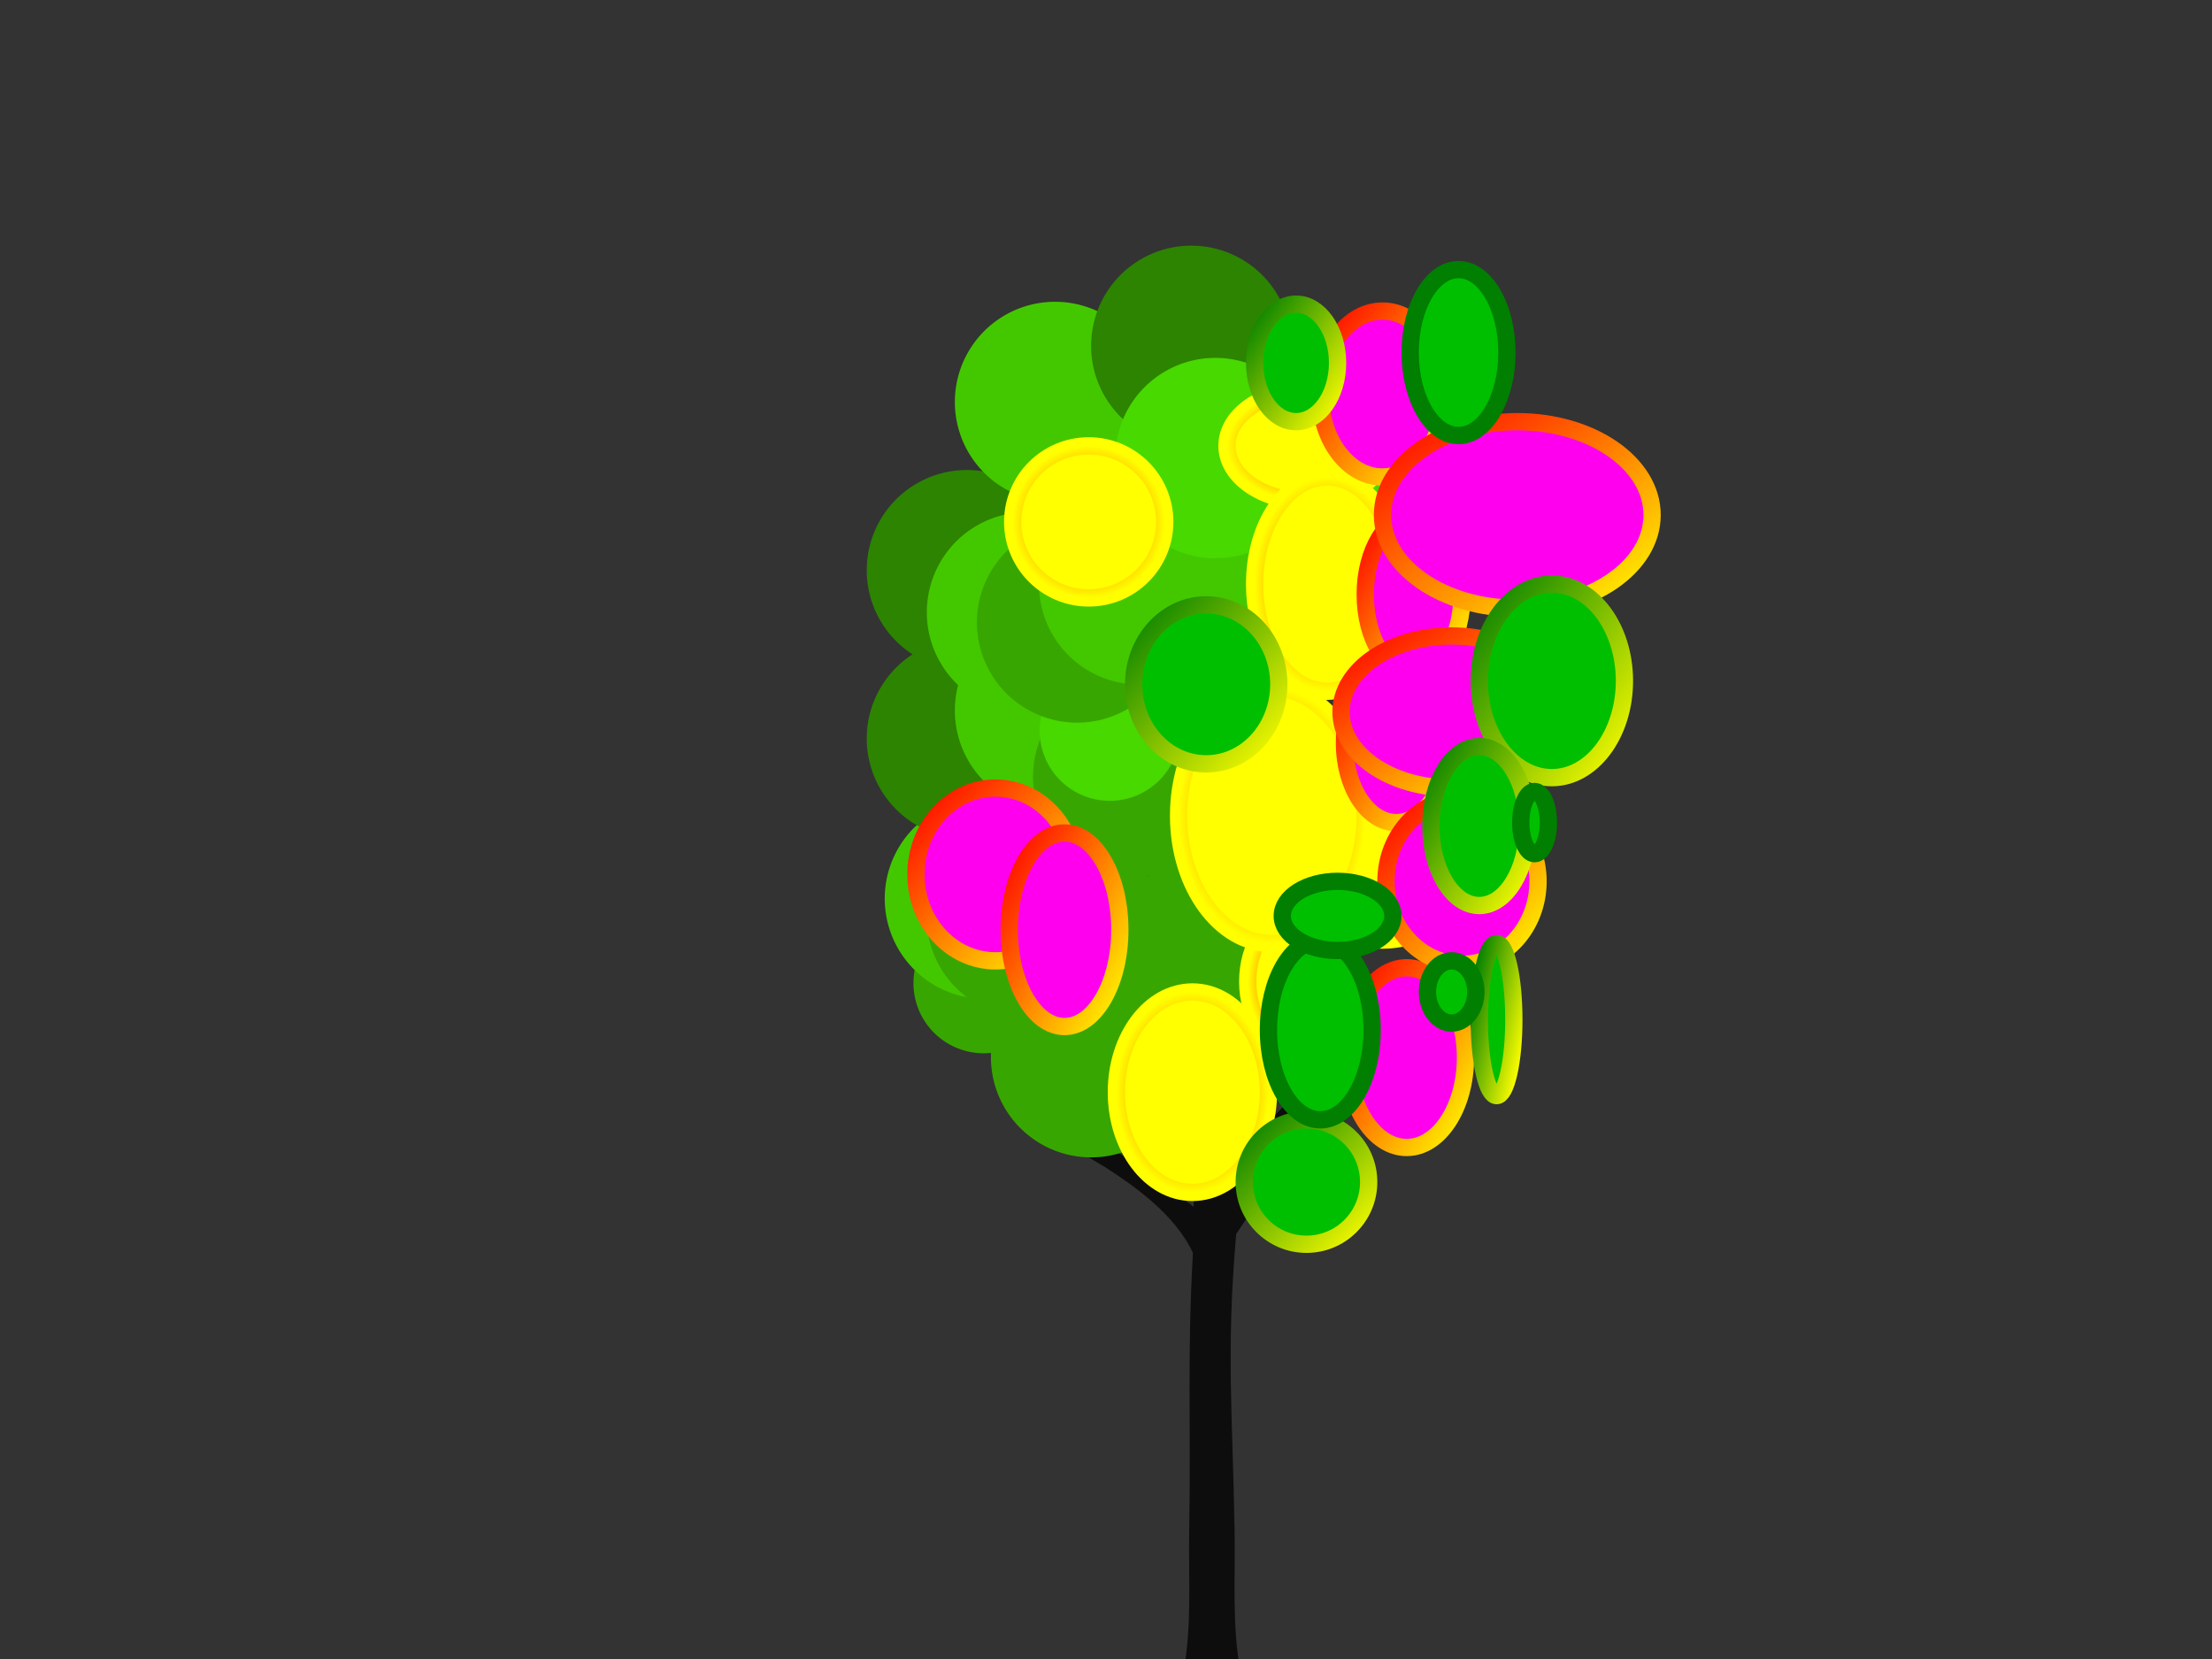 <?xml version="1.0"?><svg width="640" height="480" xmlns="http://www.w3.org/2000/svg" xmlns:xlink="http://www.w3.org/1999/xlink">
 <rect width="100%" height="100%" fill="#333333" stroke="none"/>
 <title>FancyTree</title>
 <defs>
  <radialGradient r="0.5" cy="0.5" cx="0.5" id="svg_6">
   <stop stop-color="#ff0000" offset="0"/>
   <stop stop-color="#ffff00" offset="1"/>
  </radialGradient>
  <linearGradient y2="1" x2="1" y1="0" x1="0" id="svg_19">
   <stop stop-color="#ff0000" offset="0"/>
   <stop stop-color="#ffff00" offset="1"/>
  </linearGradient>
  <linearGradient y2="1" x2="1" y1="0" x1="0" id="svg_29">
   <stop stop-color="#007f00" offset="0"/>
   <stop stop-color="#ffff00" offset="1"/>
  </linearGradient>
  <linearGradient y2="1" x2="1" y1="0" x1="0" id="svg_37">
   <stop stop-color="#007f00" offset="0"/>
   <stop stop-color="#007f00" offset="1"/>
  </linearGradient>
 </defs>
 <g>
  <title>Layer 1</title>
  <g id="g2488">
   <path fill="#000000" fill-opacity="0.75" fill-rule="nonzero" stroke-width="1pt" id="path1745" d="m343.85,172.827l-6.476,0.223c0.93,11.483 2.522,22.834 4.288,34.214c0.784,4.997 1.663,10.141 2.412,15.276c-5.919,-10.62 -13.532,-20.367 -23.628,-28.943c-8.187,-6.169 -16.698,-11.229 -25.951,-15.633l-7.995,7.772c8.292,3.817 15.938,8.242 23.315,13.623c9.572,7.903 16.844,17.008 22.467,26.978c-10.201,-5.629 -21.752,-9.802 -32.204,-13.668c-5.987,-2.036 -11.941,-3.884 -18.045,-5.539l-2.591,4.377c5.839,1.574 11.525,3.342 17.241,5.315c11.629,4.381 22.929,9.466 33.678,15.722c0.561,0.327 5.096,4.389 8.397,7.325c2.234,5.743 4.03,11.758 5.449,17.955c-5.895,-2.256 -18.874,-6.955 -23.896,-8.174c-5.1,-1.044 -10.099,-1.804 -15.276,-2.367l-1.161,4.824c4.729,0.514 9.279,1.216 13.936,2.189c9.572,2.363 18.436,6.697 27.648,9.648c0.388,2.073 0.802,4.138 1.117,6.253c0.806,6.674 1.477,13.764 1.608,20.859l-1.653,6.476c-7.079,-2.951 -12.63,-5.238 -16.348,-6.789c-18.578,-7.678 -37.304,-14.439 -56.948,-18.849l-4.288,8.799c15.542,3.365 30.344,8.693 44.978,14.695c-6.537,0.403 -13.035,1.101 -19.608,2.68c-1.536,0.448 -3.064,0.892 -4.601,1.34l2.903,4.511c1.394,-0.402 2.759,-0.804 4.154,-1.206c9.726,-2.33 19.632,-2.692 29.568,-2.501c7.771,2.896 15.482,4.902 18.134,11.613c-0.413,10.606 0.386,18.633 0.849,29.166c0.017,0.844 0.028,4.509 0.045,8.174c-6.048,-4.761 -17.312,-12.778 -20.546,-14.829c-6.67,-3.977 -13.379,-7.735 -20.278,-11.3l-4.199,3.707c6.674,3.488 13.174,7.165 19.608,11.077c7.84,5.099 19.869,13.296 25.191,24.655c-1.688,30.531 -0.55,48.111 -1.072,80.576c-0.253,13.091 0.844,27.514 -1.653,40.467l16.482,0c-2.497,-12.952 -1.444,-27.376 -1.697,-40.467c-0.554,-34.503 -2.493,-51.42 0.447,-85.847c0.005,-0.044 -0.005,-0.09 0,-0.134c6.88,-10.481 15.37,-22.438 19.653,-27.514c9.211,-9.914 23.224,-20.671 34.884,-27.603l-9.424,-7.146c-5.76,3.47 -11.157,7.318 -16.303,11.479c2.433,-5.776 5.106,-12.209 5.896,-14.516l-5.092,0.849c-1.61,4.304 -6.037,13.756 -9.514,21.618c-2.978,2.776 -6.059,5.408 -8.888,8.397c-4.029,4.618 -4.462,5.224 -7.95,9.335c2.61,-17.196 6.273,-34.204 12.506,-50.516c0.368,-0.939 0.82,-1.837 1.206,-2.769c5.592,-2.715 10.992,-6.181 15.856,-8.978c5.15,-2.852 10.344,-5.466 15.722,-7.861l-3.975,-4.065c-5.638,2.484 -11.112,5.146 -16.526,8.084c-2.025,1.136 -4.766,2.873 -7.325,4.467c5.788,-12.022 12.969,-23.41 20.903,-34.124c10.542,-0.273 20.902,0.252 31.221,2.859l2.591,-4.601c-9.986,-2.54 -19.781,-3.07 -29.792,-3.484c6.69,-8.431 13.873,-16.454 21.037,-24.477l-12.328,-5.003c-8.137,9.123 -16.398,18.174 -23.851,27.871c-4.302,5.739 -8.271,11.666 -12.06,17.732c-0.124,-7.992 -0.107,-15.992 -0.179,-23.896c-0.093,-12.018 -0.543,-24.018 -1.474,-36l-6.432,0.223c0.939,11.903 1.343,23.838 1.251,35.777c-0.111,12.225 0.316,24.709 -0.67,36.938c-2.913,5.538 -5.6,11.214 -7.906,17.062c-0.219,-2.636 -0.439,-5.262 -0.849,-7.861c-1.614,-8.931 -3.776,-17.495 -6.521,-25.683c-1.22,-12.41 -2.771,-24.561 -4.913,-36.894c-1.919,-11.289 -3.598,-22.53 -4.556,-33.946z"/>
   <path fill="#38a600" fill-rule="evenodd" stroke-width="1pt" id="path2432" d="m304.867,284.45a20.287,20.287 0 1 0-40.574,0a20.287,20.287 0 1 040.574,0z"/>
   <use y="0" xlink:href="#path2432" x="0" width="744.094" transform="matrix(1.429,0,0,1.429,-17.939,-234.499) " id="use2461" height="1052.362"/>
   <use y="0" xlink:href="#path2432" x="0" width="744.094" transform="matrix(1.429,0,0,1.429,-90.971,-100.606) " id="use2462" height="1052.362"/>
   <path fill="#2c8400" fill-rule="evenodd" stroke-width="1pt" id="path2463" d="m325.153,183.016a20.287,20.287 0 1 0-40.574,0a20.287,20.287 0 1 040.574,0z"/>
   <use y="0" xlink:href="#path2463" x="0" width="744.094" transform="matrix(1.429,0,0,1.429,-70.684,-120.893) " id="use2464" height="1052.362"/>
   <use y="0" xlink:href="#path2463" x="0" width="744.094" transform="matrix(1.429,0,0,1.429,-90.971,-15.401) " id="use2465" height="1052.362"/>
   <path fill="#43c800" fill-rule="evenodd" stroke-width="1pt" id="path2466" d="m308.924,211.417a20.287,20.287 0 1 0-40.574,0a20.287,20.287 0 1 040.574,0z"/>
   <use y="0" xlink:href="#path2466" x="0" width="744.094" transform="matrix(1.429,0,0,1.429,-127.488,-42.122) " id="use2467" height="1052.362"/>
   <use y="0" xlink:href="#path2466" x="0" width="744.094" transform="matrix(1.429,0,0,1.429,-54.455,-116.835) " id="use2468" height="1052.362"/>
   <use y="0" xlink:href="#path2463" x="0" width="744.094" transform="matrix(1.429,0,0,1.429,-155.889,-47.86) " id="use2470" height="1052.362"/>
   <use y="0" xlink:href="#path2432" x="0" width="744.094" transform="matrix(1.429,0,0,1.429,-90.971,-129.007) " id="use2471" height="1052.362"/>
   <use y="0" xlink:href="#path2466" x="0" width="744.094" transform="matrix(1.429,0,0,1.429,-107.201,-96.548) " id="use2472" height="1052.362"/>
   <use y="0" xlink:href="#path2463" x="0" width="744.094" transform="matrix(1.429,0,0,1.429,-155.889,-96.548) " id="use2473" height="1052.362"/>
   <use y="0" xlink:href="#path2432" x="0" width="744.094" transform="matrix(1.429,0,0,1.429,-46.34,-145.237) " id="use2474" height="1052.362"/>
   <use y="0" xlink:href="#path2466" x="0" width="744.094" transform="matrix(1.429,0,0,1.429,-107.201,-185.811) " id="use2475" height="1052.362"/>
   <use y="0" xlink:href="#path2463" x="0" width="744.094" transform="matrix(1.429,0,0,1.429,-99.086,-47.86) " id="use2476" height="1052.362"/>
   <use y="0" xlink:href="#path2432" x="0" width="744.094" transform="matrix(1.429,0,0,1.429,-78.799,-181.753) " id="use2477" height="1052.362"/>
   <use y="0" xlink:href="#path2432" x="0" width="744.094" transform="matrix(1.429,0,0,1.429,-109.577,-141.179) " id="use2478" height="1052.362"/>
   <path fill="#47d900" fill-rule="evenodd" stroke-width="1pt" id="path2479" d="m341.383,211.417a20.287,20.287 0 1 0-40.574,0a20.287,20.287 0 1 040.574,0z"/>
   <use y="0" xlink:href="#path2479" x="0" width="744.094" transform="matrix(1.429,0,0,1.429,-66.627,-137.122) " id="use2481" height="1052.362"/>
   <use y="0" xlink:href="#path2463" x="0" width="744.094" transform="matrix(1.429,0,0,1.429,-90.971,-161.466) " id="use2482" height="1052.362"/>
   <use y="0" xlink:href="#path2466" x="0" width="744.094" transform="matrix(1.429,0,0,1.429,-115.315,-124.95) " id="use2483" height="1052.362"/>
   <use y="0" xlink:href="#path2432" x="0" width="744.094" transform="matrix(1.429,0,0,1.429,-95.029,-226.384) " id="use2484" height="1052.362"/>
   <use y="0" xlink:href="#path2466" x="0" width="744.094" transform="matrix(1.429,0,0,1.429,-82.857,-133.065) " id="use2485" height="1052.362"/>
   <use y="0" xlink:href="#path2479" x="0" width="744.094" transform="matrix(1.429,0,0,1.429,-107.201,-169.581) " id="use2486" height="1052.362"/>
  </g>
  <ellipse id="svg_1" cy="190" cx="-297" stroke-width="5" stroke="#000000" fill="#ffff00"/>
  <ellipse ry="25" rx="26" id="svg_12" cy="247" cx="400" stroke-width="5" stroke="url(#svg_6)" fill="#ffff00"/>
  <ellipse ry="29" rx="22" id="svg_13" cy="316" cx="345" stroke-width="5" stroke="url(#svg_6)" fill="#ffff00"/>
  <ellipse ry="19" rx="13" id="svg_14" cy="284" cx="374" stroke-width="5" stroke="url(#svg_6)" fill="#ffff00"/>
  <ellipse ry="22" rx="22" id="svg_15" cy="151" cx="315" stroke-width="5" stroke="url(#svg_6)" fill="#ffff00"/>
  <ellipse ry="16" rx="23" id="svg_16" cy="129" cx="378" stroke-width="5" stroke="url(#svg_6)" fill="#ffff00"/>
  <ellipse ry="37" rx="27" id="svg_17" cy="236" cx="368" stroke-width="5" stroke="url(#svg_6)" fill="#ffff00"/>
  <ellipse ry="31" rx="21" id="svg_18" cy="169" cx="384" stroke-width="5" stroke="url(#svg_6)" fill="#ffff00"/>
  <ellipse ry="23" rx="15" id="svg_20" cy="215" cx="404" stroke-width="5" stroke="url(#svg_19)" fill="#ff00ee"/>
  <ellipse ry="23" rx="14" id="svg_21" cy="172" cx="409" stroke-width="5" stroke="url(#svg_19)" fill="#ff00ee"/>
  <ellipse ry="26" rx="17" id="svg_22" cy="306" cx="407" stroke-width="5" stroke="url(#svg_19)" fill="#ff00ee"/>
  <ellipse ry="24" rx="22" id="svg_23" cy="255" cx="423" stroke-width="5" stroke="url(#svg_19)" fill="#ff00ee"/>
  <ellipse ry="22" rx="32" id="svg_24" cy="206" cx="420" stroke-width="5" stroke="url(#svg_19)" fill="#ff00ee"/>
  <ellipse ry="24" rx="18" id="svg_25" cy="114" cx="400" stroke-width="5" stroke="url(#svg_19)" fill="#ff00ee"/>
  <ellipse ry="27" rx="39" id="svg_26" cy="149" cx="439" stroke-width="5" stroke="url(#svg_19)" fill="#ff00ee"/>
  <ellipse ry="25" rx="23" id="svg_27" cy="253" cx="288" stroke-width="5" stroke="url(#svg_19)" fill="#ff00ee"/>
  <ellipse ry="28" rx="16" id="svg_28" cy="269" cx="308" stroke-width="5" stroke="url(#svg_19)" fill="#ff00ee"/>
  <ellipse ry="23" rx="21" id="svg_30" cy="198" cx="349" stroke-width="5" stroke="url(#svg_29)" fill="#00bf00"/>
  <ellipse ry="17" rx="12" id="svg_31" cy="105" cx="375" stroke-width="5" stroke="url(#svg_29)" fill="#00bf00"/>
  <ellipse ry="28" rx="21" id="svg_32" cy="197" cx="449" stroke-width="5" stroke="url(#svg_29)" fill="#00bf00"/>
  <ellipse ry="23" rx="14" id="svg_33" cy="239" cx="428" stroke-width="5" stroke="url(#svg_29)" fill="#00bf00"/>
  <ellipse ry="18" rx="18" id="svg_34" cy="342" cx="378" stroke-width="5" stroke="url(#svg_29)" fill="#00bf00"/>
  <ellipse ry="22" rx="5" id="svg_35" cy="295" cx="433" stroke-width="5" stroke="url(#svg_29)" fill="#00bf00"/>
  <ellipse id="svg_36" cy="235" cx="693" stroke-width="5" stroke="url(#svg_29)" fill="#00bf00"/>
  <ellipse ry="26" rx="15" id="svg_38" cy="298" cx="382" stroke-width="5" stroke="url(#svg_37)" fill="#00bf00"/>
  <ellipse ry="9" rx="7" id="svg_39" cy="287" cx="420" stroke-width="5" stroke="url(#svg_37)" fill="#00bf00"/>
  <ellipse ry="9" rx="4" id="svg_40" cy="238" cx="444" stroke-width="5" stroke="url(#svg_37)" fill="#00bf00"/>
  <ellipse ry="10" rx="16" id="svg_41" cy="265" cx="387" stroke-width="5" stroke="url(#svg_37)" fill="#00bf00"/>
  <ellipse ry="24" rx="14" id="svg_42" cy="102" cx="422" stroke-width="5" stroke="url(#svg_37)" fill="#00bf00"/>
  <ellipse id="svg_43" cy="167" cx="537" stroke-width="5" stroke="url(#svg_37)" fill="#00bf00"/>
 </g>
</svg>